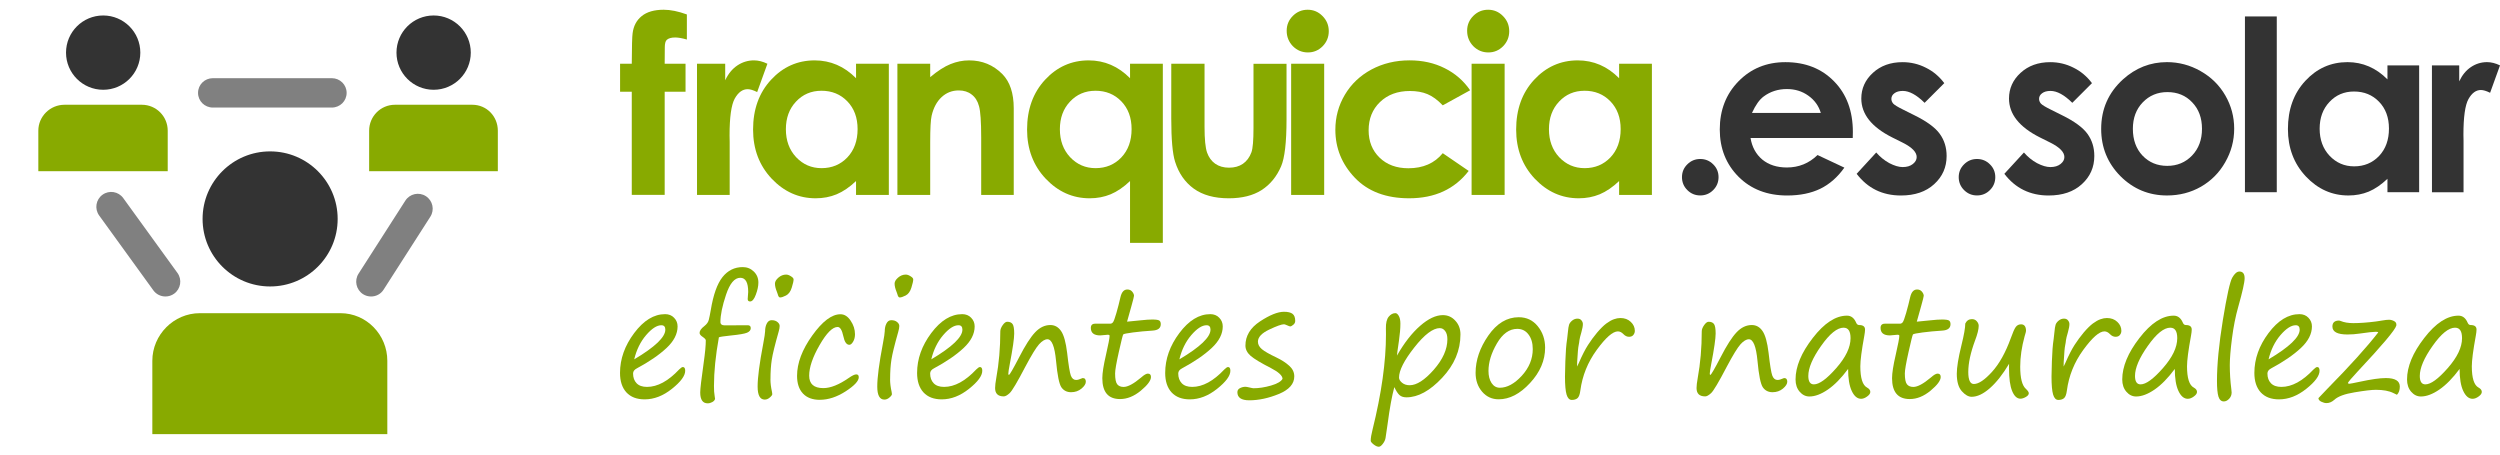 <?xml version="1.0" encoding="UTF-8" standalone="no"?>
<svg
   xmlns:dc="http://purl.org/dc/elements/1.1/"
   xmlns:cc="http://creativecommons.org/ns#"
   xmlns:rdf="http://www.w3.org/1999/02/22-rdf-syntax-ns#"
   xmlns:svg="http://www.w3.org/2000/svg"
   xmlns="http://www.w3.org/2000/svg"
   xmlns:sodipodi="http://sodipodi.sourceforge.net/DTD/sodipodi-0.dtd"
   xmlns:inkscape="http://www.inkscape.org/namespaces/inkscape"
   sodipodi:docname="franquicia.energia.solar.svg"
   inkscape:version="1.0 (4035a4fb49, 2020-05-01)"
   id="svg1069"
   version="1.1"
   viewBox="0 0 89.695 16.319"
   height="16.319mm"
   width="89.695mm">
  <defs
     id="defs1063">
    <clipPath
       clipPathUnits="userSpaceOnUse"
       id="clipPath4734-9-0-7">
      <rect
         style="opacity:1;fill:#ffffff;fill-opacity:1;stroke:none;stroke-width:2.514;stroke-linecap:round;stroke-linejoin:round;stroke-miterlimit:4;stroke-dasharray:none;stroke-dashoffset:0;stroke-opacity:1"
         id="rect4736-5-2-5"
         width="153.138"
         height="56.124"
         x="-17.976"
         y="81.979"
         rx="5.211"
         ry="4.41" />
    </clipPath>
  </defs>
  <sodipodi:namedview
     fit-margin-bottom="0"
     fit-margin-right="0"
     fit-margin-left="0"
     fit-margin-top="0"
     inkscape:window-maximized="1"
     inkscape:window-y="-8"
     inkscape:window-x="-8"
     inkscape:window-height="1017"
     inkscape:window-width="1920"
     showgrid="false"
     inkscape:document-rotation="0"
     inkscape:current-layer="layer1"
     inkscape:document-units="mm"
     inkscape:cy="71.409194"
     inkscape:cx="170.83088"
     inkscape:zoom="3.06"
     inkscape:pageshadow="2"
     inkscape:pageopacity="0.0"
     borderopacity="1.0"
     bordercolor="#666666"
     pagecolor="#ffffff"
     id="base" />
  <g
     transform="translate(-36.944,-46.813)"
     id="layer1"
     inkscape:groupmode="layer"
     inkscape:label="Capa 1">
    <g
       transform="matrix(1.198,0,0,1.198,-25.972,-0.146)"
       style="font-style:normal;font-weight:normal;font-size:4.497px;line-height:1.25;font-family:sans-serif;fill:#88aa00;fill-opacity:1;stroke:none;stroke-width:0.112"
       id="text1771"
       aria-label="eficientes     por naturaleza">
      <path
         id="path1845"
         style="font-style:normal;font-variant:normal;font-weight:normal;font-stretch:normal;font-size:4.497px;font-family:'Segoe Print';-inkscape-font-specification:'Segoe Print, Normal';font-variant-ligatures:normal;font-variant-caps:normal;font-variant-numeric:normal;font-variant-east-asian:normal;fill:#88aa00;fill-opacity:1;stroke-width:0.112"
         d="m 73.038,50.302 q 0,0.224 -0.397,0.54 -0.395,0.316 -0.817,0.316 -0.354,0 -0.547,-0.209 -0.191,-0.209 -0.191,-0.582 0,-0.628 0.424,-1.194 0.424,-0.567 0.927,-0.567 0.165,0 0.268,0.108 0.105,0.108 0.105,0.259 0,0.338 -0.332,0.648 -0.332,0.31 -0.887,0.608 -0.114,0.059 -0.114,0.154 0,0.182 0.105,0.292 0.105,0.11 0.312,0.11 0.472,0 0.964,-0.523 0.072,-0.072 0.11,-0.072 0.07,0 0.07,0.112 z m -1.526,-0.343 q 0.931,-0.553 0.931,-0.889 0,-0.132 -0.119,-0.132 -0.202,0 -0.457,0.296 -0.253,0.296 -0.356,0.725 z" />
      <path
         id="path1847"
         style="font-style:normal;font-variant:normal;font-weight:normal;font-stretch:normal;font-size:4.497px;font-family:'Segoe Print';-inkscape-font-specification:'Segoe Print, Normal';font-variant-ligatures:normal;font-variant-caps:normal;font-variant-numeric:normal;font-variant-east-asian:normal;fill:#88aa00;fill-opacity:1;stroke-width:0.112"
         d="m 73.931,51.148 q -0.015,0.055 -0.083,0.092 -0.068,0.037 -0.136,0.037 -0.224,0 -0.224,-0.327 0,-0.156 0.103,-0.883 0.064,-0.446 0.064,-0.676 0,-0.04 -0.092,-0.103 -0.094,-0.061 -0.094,-0.121 0,-0.094 0.143,-0.204 0.11,-0.086 0.134,-0.191 0.026,-0.105 0.059,-0.292 0.112,-0.681 0.349,-0.982 0.239,-0.301 0.608,-0.301 0.195,0 0.332,0.134 0.136,0.132 0.136,0.329 0,0.16 -0.077,0.364 -0.075,0.202 -0.171,0.202 -0.072,0 -0.072,-0.072 l 0.015,-0.213 q 0,-0.424 -0.237,-0.424 -0.257,0 -0.426,0.505 -0.169,0.503 -0.169,0.819 0,0.101 0.132,0.101 0.573,0 0.674,-0.004 0.103,-0.004 0.103,0.086 0,0.09 -0.112,0.138 -0.11,0.046 -0.483,0.083 -0.318,0.033 -0.36,0.055 -0.147,0.817 -0.147,1.456 0,0.191 0.018,0.283 0.015,0.086 0.015,0.108 z" />
      <path
         id="path1849"
         style="font-style:normal;font-variant:normal;font-weight:normal;font-stretch:normal;font-size:4.497px;font-family:'Segoe Print';-inkscape-font-specification:'Segoe Print, Normal';font-variant-ligatures:normal;font-variant-caps:normal;font-variant-numeric:normal;font-variant-east-asian:normal;fill:#88aa00;fill-opacity:1;stroke-width:0.112"
         d="m 75.879,48.106 q -0.046,0 -0.07,-0.099 -0.009,-0.031 -0.024,-0.068 -0.059,-0.143 -0.059,-0.248 0,-0.088 0.103,-0.178 0.105,-0.092 0.233,-0.092 0.064,0 0.143,0.051 0.079,0.048 0.079,0.094 0,0.072 -0.055,0.246 -0.053,0.173 -0.171,0.235 -0.116,0.059 -0.178,0.059 z m -0.288,2.453 q 0,0.167 0.046,0.375 0.009,0.04 0.009,0.066 0,0.04 -0.072,0.101 -0.072,0.064 -0.154,0.064 -0.213,0 -0.213,-0.391 0,-0.404 0.167,-1.278 0.057,-0.305 0.057,-0.375 0,-0.138 0.051,-0.235 0.051,-0.099 0.143,-0.099 0.112,0 0.176,0.055 0.066,0.053 0.066,0.119 0,0.066 -0.031,0.173 -0.165,0.58 -0.204,0.83 -0.04,0.25 -0.04,0.595 z" />
      <path
         id="path1851"
         style="font-style:normal;font-variant:normal;font-weight:normal;font-stretch:normal;font-size:4.497px;font-family:'Segoe Print';-inkscape-font-specification:'Segoe Print, Normal';font-variant-ligatures:normal;font-variant-caps:normal;font-variant-numeric:normal;font-variant-east-asian:normal;fill:#88aa00;fill-opacity:1;stroke-width:0.112"
         d="m 77.071,51.172 q -0.329,0 -0.507,-0.189 -0.176,-0.189 -0.176,-0.529 0,-0.573 0.455,-1.208 0.455,-0.637 0.845,-0.637 0.178,0 0.305,0.193 0.13,0.191 0.13,0.406 0,0.13 -0.057,0.224 -0.055,0.092 -0.112,0.092 -0.127,0 -0.18,-0.257 -0.059,-0.277 -0.171,-0.277 -0.228,0 -0.54,0.542 -0.312,0.542 -0.312,0.916 0,0.373 0.424,0.373 0.323,0 0.76,-0.303 0.154,-0.108 0.226,-0.108 0.075,0 0.075,0.086 0,0.167 -0.393,0.422 -0.393,0.253 -0.771,0.253 z" />
      <path
         id="path1853"
         style="font-style:normal;font-variant:normal;font-weight:normal;font-stretch:normal;font-size:4.497px;font-family:'Segoe Print';-inkscape-font-specification:'Segoe Print, Normal';font-variant-ligatures:normal;font-variant-caps:normal;font-variant-numeric:normal;font-variant-east-asian:normal;fill:#88aa00;fill-opacity:1;stroke-width:0.112"
         d="m 79.462,48.106 q -0.046,0 -0.07,-0.099 -0.009,-0.031 -0.024,-0.068 -0.059,-0.143 -0.059,-0.248 0,-0.088 0.103,-0.178 0.105,-0.092 0.233,-0.092 0.064,0 0.143,0.051 0.079,0.048 0.079,0.094 0,0.072 -0.055,0.246 -0.053,0.173 -0.171,0.235 -0.116,0.059 -0.178,0.059 z m -0.288,2.453 q 0,0.167 0.046,0.375 0.009,0.04 0.009,0.066 0,0.04 -0.072,0.101 -0.072,0.064 -0.154,0.064 -0.213,0 -0.213,-0.391 0,-0.404 0.167,-1.278 0.057,-0.305 0.057,-0.375 0,-0.138 0.051,-0.235 0.051,-0.099 0.143,-0.099 0.112,0 0.176,0.055 0.066,0.053 0.066,0.119 0,0.066 -0.031,0.173 -0.165,0.58 -0.204,0.83 -0.04,0.25 -0.04,0.595 z" />
      <path
         id="path1855"
         style="font-style:normal;font-variant:normal;font-weight:normal;font-stretch:normal;font-size:4.497px;font-family:'Segoe Print';-inkscape-font-specification:'Segoe Print, Normal';font-variant-ligatures:normal;font-variant-caps:normal;font-variant-numeric:normal;font-variant-east-asian:normal;fill:#88aa00;fill-opacity:1;stroke-width:0.112"
         d="m 81.935,50.302 q 0,0.224 -0.397,0.54 -0.395,0.316 -0.817,0.316 -0.354,0 -0.547,-0.209 -0.191,-0.209 -0.191,-0.582 0,-0.628 0.424,-1.194 0.424,-0.567 0.927,-0.567 0.165,0 0.268,0.108 0.105,0.108 0.105,0.259 0,0.338 -0.332,0.648 -0.332,0.31 -0.887,0.608 -0.114,0.059 -0.114,0.154 0,0.182 0.105,0.292 0.105,0.11 0.312,0.11 0.472,0 0.964,-0.523 0.072,-0.072 0.11,-0.072 0.07,0 0.07,0.112 z m -1.526,-0.343 q 0.931,-0.553 0.931,-0.889 0,-0.132 -0.119,-0.132 -0.202,0 -0.457,0.296 -0.253,0.296 -0.356,0.725 z" />
      <path
         id="path1857"
         style="font-style:normal;font-variant:normal;font-weight:normal;font-stretch:normal;font-size:4.497px;font-family:'Segoe Print';-inkscape-font-specification:'Segoe Print, Normal';font-variant-ligatures:normal;font-variant-caps:normal;font-variant-numeric:normal;font-variant-east-asian:normal;fill:#88aa00;fill-opacity:1;stroke-width:0.112"
         d="m 83.887,49.358 q -0.114,0 -0.25,0.149 -0.134,0.149 -0.411,0.67 -0.364,0.698 -0.472,0.795 -0.105,0.097 -0.176,0.097 -0.259,0 -0.259,-0.25 0,-0.105 0.035,-0.299 0.121,-0.663 0.121,-1.399 0,-0.083 0.07,-0.184 0.072,-0.103 0.136,-0.103 0.114,0 0.162,0.07 0.048,0.07 0.048,0.283 0,0.222 -0.132,0.913 -0.044,0.228 -0.044,0.29 0,0.035 0.018,0.035 0.033,0 0.305,-0.525 0.274,-0.534 0.481,-0.751 0.206,-0.217 0.455,-0.217 0.198,0 0.321,0.18 0.125,0.18 0.182,0.657 0.061,0.542 0.11,0.676 0.051,0.132 0.158,0.132 0.068,0 0.171,-0.048 0.018,-0.009 0.026,-0.009 0.094,0 0.094,0.11 0,0.097 -0.13,0.206 -0.13,0.108 -0.312,0.108 -0.187,0 -0.29,-0.147 -0.101,-0.149 -0.16,-0.793 -0.061,-0.646 -0.259,-0.646 z" />
      <path
         id="path1859"
         style="font-style:normal;font-variant:normal;font-weight:normal;font-stretch:normal;font-size:4.497px;font-family:'Segoe Print';-inkscape-font-specification:'Segoe Print, Normal';font-variant-ligatures:normal;font-variant-caps:normal;font-variant-numeric:normal;font-variant-east-asian:normal;fill:#88aa00;fill-opacity:1;stroke-width:0.112"
         d="m 86.271,48.831 q 0.226,-0.018 0.426,-0.042 0.198,-0.022 0.329,-0.022 0.167,0 0.211,0.031 0.044,0.031 0.044,0.108 0,0.178 -0.248,0.193 -0.318,0.02 -0.586,0.055 -0.268,0.035 -0.29,0.059 -0.02,0.022 -0.132,0.523 -0.112,0.498 -0.112,0.648 0,0.242 0.064,0.323 0.064,0.079 0.191,0.079 0.189,0 0.525,-0.283 0.13,-0.116 0.2,-0.116 0.094,0 0.094,0.101 0,0.158 -0.305,0.411 -0.303,0.25 -0.621,0.25 -0.531,0 -0.531,-0.626 0,-0.226 0.11,-0.7 0.108,-0.472 0.108,-0.567 0,-0.033 -0.053,-0.033 l -0.228,0.02 q -0.281,0 -0.281,-0.224 0,-0.127 0.13,-0.127 h 0.452 q 0.046,0 0.081,-0.042 0.035,-0.042 0.103,-0.279 0.068,-0.239 0.121,-0.472 0.053,-0.231 0.206,-0.231 0.094,0 0.147,0.066 0.053,0.066 0.053,0.123 0,0.031 -0.079,0.314 z" />
      <path
         id="path1861"
         style="font-style:normal;font-variant:normal;font-weight:normal;font-stretch:normal;font-size:4.497px;font-family:'Segoe Print';-inkscape-font-specification:'Segoe Print, Normal';font-variant-ligatures:normal;font-variant-caps:normal;font-variant-numeric:normal;font-variant-east-asian:normal;fill:#88aa00;fill-opacity:1;stroke-width:0.112"
         d="m 89.365,50.302 q 0,0.224 -0.397,0.54 -0.395,0.316 -0.817,0.316 -0.354,0 -0.547,-0.209 -0.191,-0.209 -0.191,-0.582 0,-0.628 0.424,-1.194 0.424,-0.567 0.927,-0.567 0.165,0 0.268,0.108 0.105,0.108 0.105,0.259 0,0.338 -0.332,0.648 -0.332,0.31 -0.887,0.608 -0.114,0.059 -0.114,0.154 0,0.182 0.105,0.292 0.105,0.11 0.312,0.11 0.472,0 0.964,-0.523 0.072,-0.072 0.11,-0.072 0.07,0 0.07,0.112 z m -1.526,-0.343 q 0.931,-0.553 0.931,-0.889 0,-0.132 -0.119,-0.132 -0.202,0 -0.457,0.296 -0.253,0.296 -0.356,0.725 z" />
      <path
         id="path1863"
         style="font-style:normal;font-variant:normal;font-weight:normal;font-stretch:normal;font-size:4.497px;font-family:'Segoe Print';-inkscape-font-specification:'Segoe Print, Normal';font-variant-ligatures:normal;font-variant-caps:normal;font-variant-numeric:normal;font-variant-east-asian:normal;fill:#88aa00;fill-opacity:1;stroke-width:0.112"
         d="m 90.927,50.544 q 0,-0.143 -0.351,-0.325 -0.446,-0.228 -0.604,-0.364 -0.156,-0.138 -0.156,-0.307 0,-0.437 0.437,-0.725 0.439,-0.288 0.716,-0.288 0.178,0 0.257,0.061 0.081,0.061 0.081,0.213 0,0.068 -0.059,0.116 -0.057,0.048 -0.09,0.048 -0.024,0 -0.094,-0.033 -0.07,-0.031 -0.092,-0.031 -0.11,0 -0.446,0.16 -0.336,0.16 -0.336,0.362 0,0.123 0.119,0.224 0.119,0.099 0.426,0.244 0.248,0.119 0.395,0.255 0.149,0.134 0.149,0.316 0,0.336 -0.463,0.527 -0.463,0.189 -0.885,0.189 -0.356,0 -0.356,-0.242 0,-0.083 0.079,-0.123 0.081,-0.04 0.162,-0.04 0.033,0 0.125,0.022 0.09,0.022 0.119,0.022 0.244,0 0.523,-0.081 0.279,-0.081 0.345,-0.202 z" />
      <path
         id="path1865"
         style="font-style:normal;font-variant:normal;font-weight:normal;font-stretch:normal;font-size:4.497px;font-family:'Segoe Print';-inkscape-font-specification:'Segoe Print, Normal';font-variant-ligatures:normal;font-variant-caps:normal;font-variant-numeric:normal;font-variant-east-asian:normal;fill:#88aa00;fill-opacity:1;stroke-width:0.112"
         d="m 94.275,50.792 q -0.108,0.395 -0.202,1.109 l -0.061,0.415 q -0.015,0.088 -0.081,0.173 -0.066,0.088 -0.121,0.088 -0.068,0 -0.156,-0.07 -0.086,-0.068 -0.086,-0.11 0,-0.121 0.055,-0.334 0.402,-1.623 0.402,-2.85 l -0.002,-0.184 q -0.004,-0.237 0.083,-0.345 0.088,-0.108 0.202,-0.108 0.053,0 0.101,0.083 0.048,0.081 0.048,0.233 0,0.213 -0.044,0.516 -0.057,0.382 -0.059,0.439 0.327,-0.571 0.694,-0.891 0.367,-0.321 0.681,-0.321 0.222,0 0.373,0.167 0.154,0.165 0.154,0.411 0,0.716 -0.549,1.3 -0.549,0.584 -1.069,0.584 -0.13,0 -0.206,-0.066 -0.075,-0.066 -0.156,-0.239 z m 1.364,-1.768 q -0.31,0 -0.766,0.58 -0.457,0.58 -0.457,0.902 0,0.079 0.09,0.154 0.09,0.075 0.228,0.075 0.314,0 0.722,-0.463 0.408,-0.466 0.408,-0.913 0,-0.16 -0.066,-0.246 -0.064,-0.088 -0.16,-0.088 z" />
      <path
         id="path1867"
         style="font-style:normal;font-variant:normal;font-weight:normal;font-stretch:normal;font-size:4.497px;font-family:'Segoe Print';-inkscape-font-specification:'Segoe Print, Normal';font-variant-ligatures:normal;font-variant-caps:normal;font-variant-numeric:normal;font-variant-east-asian:normal;fill:#88aa00;fill-opacity:1;stroke-width:0.112"
         d="m 97.4,51.156 q -0.301,0 -0.496,-0.228 -0.195,-0.228 -0.195,-0.564 0,-0.567 0.38,-1.115 0.382,-0.551 0.913,-0.551 0.351,0 0.569,0.27 0.22,0.27 0.22,0.643 0,0.571 -0.452,1.058 -0.45,0.487 -0.938,0.487 z M 97.095,50.307 q 0,0.222 0.092,0.362 0.094,0.141 0.248,0.141 0.327,0 0.657,-0.358 0.329,-0.36 0.329,-0.799 0,-0.27 -0.127,-0.437 -0.125,-0.169 -0.338,-0.169 -0.354,0 -0.608,0.435 -0.253,0.433 -0.253,0.826 z" />
      <path
         id="path1869"
         style="font-style:normal;font-variant:normal;font-weight:normal;font-stretch:normal;font-size:4.497px;font-family:'Segoe Print';-inkscape-font-specification:'Segoe Print, Normal';font-variant-ligatures:normal;font-variant-caps:normal;font-variant-numeric:normal;font-variant-east-asian:normal;fill:#88aa00;fill-opacity:1;stroke-width:0.112"
         d="m 99.749,50.175 q 0.022,-0.04 0.053,-0.11 0.149,-0.343 0.274,-0.536 0.125,-0.195 0.274,-0.373 0.152,-0.178 0.274,-0.27 0.125,-0.092 0.226,-0.127 0.101,-0.037 0.195,-0.037 0.191,0 0.312,0.116 0.121,0.114 0.121,0.268 0,0.068 -0.044,0.123 -0.042,0.055 -0.13,0.055 -0.092,0 -0.169,-0.081 -0.079,-0.081 -0.165,-0.081 -0.228,0 -0.632,0.553 -0.404,0.553 -0.492,1.219 -0.022,0.171 -0.083,0.226 -0.061,0.055 -0.173,0.055 -0.108,0 -0.156,-0.16 -0.048,-0.16 -0.048,-0.54 0,-0.103 0.011,-0.455 0.013,-0.415 0.053,-0.67 0.007,-0.042 0.022,-0.195 0.015,-0.169 0.037,-0.235 0.024,-0.066 0.094,-0.123 0.072,-0.057 0.156,-0.057 0.081,0 0.121,0.053 0.042,0.051 0.042,0.11 0,0.086 -0.044,0.242 -0.051,0.173 -0.059,0.239 -0.007,0.075 -0.024,0.156 -0.022,0.094 -0.044,0.496 l -0.002,0.081 z" />
      <path
         id="path1871"
         style="font-style:normal;font-variant:normal;font-weight:normal;font-stretch:normal;font-size:4.497px;font-family:'Segoe Print';-inkscape-font-specification:'Segoe Print, Normal';font-variant-ligatures:normal;font-variant-caps:normal;font-variant-numeric:normal;font-variant-east-asian:normal;fill:#88aa00;fill-opacity:1;stroke-width:0.112"
         d="m 104.894,49.358 q -0.114,0 -0.25,0.149 -0.134,0.149 -0.411,0.67 -0.364,0.698 -0.472,0.795 -0.105,0.097 -0.176,0.097 -0.259,0 -0.259,-0.25 0,-0.105 0.035,-0.299 0.121,-0.663 0.121,-1.399 0,-0.083 0.07,-0.184 0.072,-0.103 0.136,-0.103 0.114,0 0.162,0.07 0.048,0.07 0.048,0.283 0,0.222 -0.132,0.913 -0.044,0.228 -0.044,0.29 0,0.035 0.018,0.035 0.033,0 0.305,-0.525 0.274,-0.534 0.481,-0.751 0.206,-0.217 0.455,-0.217 0.198,0 0.321,0.18 0.125,0.18 0.182,0.657 0.061,0.542 0.11,0.676 0.051,0.132 0.158,0.132 0.068,0 0.171,-0.048 0.018,-0.009 0.026,-0.009 0.094,0 0.094,0.11 0,0.097 -0.13,0.206 -0.13,0.108 -0.312,0.108 -0.187,0 -0.29,-0.147 -0.101,-0.149 -0.16,-0.793 -0.061,-0.646 -0.259,-0.646 z" />
      <path
         id="path1873"
         style="font-style:normal;font-variant:normal;font-weight:normal;font-stretch:normal;font-size:4.497px;font-family:'Segoe Print';-inkscape-font-specification:'Segoe Print, Normal';font-variant-ligatures:normal;font-variant-caps:normal;font-variant-numeric:normal;font-variant-east-asian:normal;fill:#88aa00;fill-opacity:1;stroke-width:0.112"
         d="m 107.865,50.247 q -0.307,0.413 -0.608,0.619 -0.301,0.206 -0.551,0.206 -0.169,0 -0.292,-0.143 -0.123,-0.143 -0.123,-0.367 0,-0.577 0.516,-1.243 0.516,-0.668 1.025,-0.668 0.184,0 0.274,0.211 0.029,0.07 0.09,0.07 0.176,0 0.176,0.136 0,0.068 -0.022,0.187 -0.119,0.648 -0.119,0.913 0,0.531 0.202,0.637 0.097,0.053 0.097,0.13 0,0.068 -0.094,0.136 -0.094,0.07 -0.182,0.07 -0.169,0 -0.279,-0.233 -0.11,-0.233 -0.11,-0.663 z m -0.134,-1.236 q -0.29,0 -0.674,0.545 -0.384,0.542 -0.384,0.9 0,0.253 0.167,0.253 0.242,0 0.67,-0.487 0.428,-0.487 0.428,-0.896 0,-0.314 -0.206,-0.314 z" />
      <path
         id="path1875"
         style="font-style:normal;font-variant:normal;font-weight:normal;font-stretch:normal;font-size:4.497px;font-family:'Segoe Print';-inkscape-font-specification:'Segoe Print, Normal';font-variant-ligatures:normal;font-variant-caps:normal;font-variant-numeric:normal;font-variant-east-asian:normal;fill:#88aa00;fill-opacity:1;stroke-width:0.112"
         d="m 109.922,48.831 q 0.226,-0.018 0.426,-0.042 0.198,-0.022 0.329,-0.022 0.167,0 0.211,0.031 0.044,0.031 0.044,0.108 0,0.178 -0.248,0.193 -0.318,0.02 -0.586,0.055 -0.268,0.035 -0.29,0.059 -0.02,0.022 -0.132,0.523 -0.112,0.498 -0.112,0.648 0,0.242 0.064,0.323 0.064,0.079 0.191,0.079 0.189,0 0.525,-0.283 0.13,-0.116 0.2,-0.116 0.094,0 0.094,0.101 0,0.158 -0.305,0.411 -0.303,0.25 -0.621,0.25 -0.531,0 -0.531,-0.626 0,-0.226 0.11,-0.7 0.108,-0.472 0.108,-0.567 0,-0.033 -0.053,-0.033 l -0.228,0.02 q -0.281,0 -0.281,-0.224 0,-0.127 0.13,-0.127 h 0.452 q 0.046,0 0.081,-0.042 0.035,-0.042 0.103,-0.279 0.068,-0.239 0.121,-0.472 0.053,-0.231 0.206,-0.231 0.094,0 0.147,0.066 0.053,0.066 0.053,0.123 0,0.031 -0.079,0.314 z" />
      <path
         id="path1877"
         style="font-style:normal;font-variant:normal;font-weight:normal;font-stretch:normal;font-size:4.497px;font-family:'Segoe Print';-inkscape-font-specification:'Segoe Print, Normal';font-variant-ligatures:normal;font-variant-caps:normal;font-variant-numeric:normal;font-variant-east-asian:normal;fill:#88aa00;fill-opacity:1;stroke-width:0.112"
         d="m 112.687,50.091 q -0.281,0.472 -0.575,0.731 -0.294,0.259 -0.547,0.259 -0.145,0 -0.296,-0.169 -0.149,-0.169 -0.149,-0.52 0,-0.288 0.138,-0.848 0.116,-0.468 0.116,-0.657 0.064,-0.132 0.2,-0.132 0.092,0 0.147,0.066 0.055,0.064 0.055,0.134 0,0.154 -0.108,0.437 -0.204,0.551 -0.204,0.946 0,0.36 0.167,0.36 0.213,0 0.542,-0.362 0.329,-0.362 0.564,-1.01 0.092,-0.259 0.149,-0.336 0.059,-0.079 0.158,-0.079 0.149,0 0.149,0.198 0,0.024 -0.042,0.16 -0.132,0.481 -0.132,0.909 0,0.514 0.169,0.665 0.088,0.081 0.088,0.132 0,0.061 -0.09,0.112 -0.088,0.051 -0.16,0.051 -0.154,0 -0.248,-0.228 -0.094,-0.228 -0.094,-0.674 v -0.072 q 0,-0.035 0.002,-0.072 z" />
      <path
         id="path1879"
         style="font-style:normal;font-variant:normal;font-weight:normal;font-stretch:normal;font-size:4.497px;font-family:'Segoe Print';-inkscape-font-specification:'Segoe Print, Normal';font-variant-ligatures:normal;font-variant-caps:normal;font-variant-numeric:normal;font-variant-east-asian:normal;fill:#88aa00;fill-opacity:1;stroke-width:0.112"
         d="m 114.32,50.175 q 0.022,-0.04 0.053,-0.11 0.149,-0.343 0.274,-0.536 0.125,-0.195 0.274,-0.373 0.152,-0.178 0.274,-0.27 0.125,-0.092 0.226,-0.127 0.101,-0.037 0.195,-0.037 0.191,0 0.312,0.116 0.121,0.114 0.121,0.268 0,0.068 -0.044,0.123 -0.042,0.055 -0.13,0.055 -0.092,0 -0.169,-0.081 -0.079,-0.081 -0.165,-0.081 -0.228,0 -0.632,0.553 -0.404,0.553 -0.492,1.219 -0.022,0.171 -0.083,0.226 -0.061,0.055 -0.173,0.055 -0.108,0 -0.156,-0.16 -0.048,-0.16 -0.048,-0.54 0,-0.103 0.011,-0.455 0.013,-0.415 0.053,-0.67 0.007,-0.042 0.022,-0.195 0.015,-0.169 0.037,-0.235 0.024,-0.066 0.094,-0.123 0.072,-0.057 0.156,-0.057 0.081,0 0.121,0.053 0.042,0.051 0.042,0.11 0,0.086 -0.044,0.242 -0.051,0.173 -0.059,0.239 -0.007,0.075 -0.024,0.156 -0.022,0.094 -0.044,0.496 l -0.002,0.081 z" />
      <path
         id="path1881"
         style="font-style:normal;font-variant:normal;font-weight:normal;font-stretch:normal;font-size:4.497px;font-family:'Segoe Print';-inkscape-font-specification:'Segoe Print, Normal';font-variant-ligatures:normal;font-variant-caps:normal;font-variant-numeric:normal;font-variant-east-asian:normal;fill:#88aa00;fill-opacity:1;stroke-width:0.112"
         d="m 117.649,50.247 q -0.307,0.413 -0.608,0.619 -0.301,0.206 -0.551,0.206 -0.169,0 -0.292,-0.143 -0.123,-0.143 -0.123,-0.367 0,-0.577 0.516,-1.243 0.516,-0.668 1.025,-0.668 0.184,0 0.274,0.211 0.029,0.07 0.09,0.07 0.176,0 0.176,0.136 0,0.068 -0.022,0.187 -0.119,0.648 -0.119,0.913 0,0.531 0.202,0.637 0.097,0.053 0.097,0.13 0,0.068 -0.094,0.136 -0.094,0.07 -0.182,0.07 -0.169,0 -0.279,-0.233 -0.11,-0.233 -0.11,-0.663 z m -0.134,-1.236 q -0.29,0 -0.674,0.545 -0.384,0.542 -0.384,0.9 0,0.253 0.167,0.253 0.242,0 0.67,-0.487 0.428,-0.487 0.428,-0.896 0,-0.314 -0.206,-0.314 z" />
      <path
         id="path1883"
         style="font-style:normal;font-variant:normal;font-weight:normal;font-stretch:normal;font-size:4.497px;font-family:'Segoe Print';-inkscape-font-specification:'Segoe Print, Normal';font-variant-ligatures:normal;font-variant-caps:normal;font-variant-numeric:normal;font-variant-east-asian:normal;fill:#88aa00;fill-opacity:1;stroke-width:0.112"
         d="m 119.582,47.329 q 0.158,0 0.158,0.202 0,0.18 -0.191,0.856 -0.121,0.426 -0.187,0.94 -0.066,0.514 -0.066,0.806 0,0.362 0.046,0.72 0.009,0.068 0.009,0.099 0,0.11 -0.075,0.189 -0.075,0.079 -0.158,0.079 -0.116,0 -0.162,-0.145 -0.044,-0.145 -0.044,-0.468 0,-0.736 0.176,-1.822 0.178,-1.087 0.281,-1.271 0.105,-0.184 0.213,-0.184 z" />
      <path
         id="path1885"
         style="font-style:normal;font-variant:normal;font-weight:normal;font-stretch:normal;font-size:4.497px;font-family:'Segoe Print';-inkscape-font-specification:'Segoe Print, Normal';font-variant-ligatures:normal;font-variant-caps:normal;font-variant-numeric:normal;font-variant-east-asian:normal;fill:#88aa00;fill-opacity:1;stroke-width:0.112"
         d="m 121.984,50.302 q 0,0.224 -0.397,0.54 -0.395,0.316 -0.817,0.316 -0.354,0 -0.547,-0.209 -0.191,-0.209 -0.191,-0.582 0,-0.628 0.424,-1.194 0.424,-0.567 0.927,-0.567 0.165,0 0.268,0.108 0.105,0.108 0.105,0.259 0,0.338 -0.332,0.648 -0.332,0.31 -0.887,0.608 -0.114,0.059 -0.114,0.154 0,0.182 0.105,0.292 0.105,0.11 0.312,0.11 0.472,0 0.964,-0.523 0.072,-0.072 0.11,-0.072 0.07,0 0.07,0.112 z m -1.526,-0.343 q 0.931,-0.553 0.931,-0.889 0,-0.132 -0.119,-0.132 -0.202,0 -0.457,0.296 -0.253,0.296 -0.356,0.725 z" />
      <path
         id="path1887"
         style="font-style:normal;font-variant:normal;font-weight:normal;font-stretch:normal;font-size:4.497px;font-family:'Segoe Print';-inkscape-font-specification:'Segoe Print, Normal';font-variant-ligatures:normal;font-variant-caps:normal;font-variant-numeric:normal;font-variant-east-asian:normal;fill:#88aa00;fill-opacity:1;stroke-width:0.112"
         d="m 124.305,51.022 q -0.057,-0.024 -0.11,-0.053 -0.193,-0.097 -0.523,-0.097 -0.191,0 -0.637,0.075 -0.446,0.072 -0.608,0.224 -0.112,0.099 -0.235,0.099 -0.068,0 -0.152,-0.04 -0.086,-0.04 -0.09,-0.108 0.103,-0.114 0.285,-0.299 0.99,-1.006 1.506,-1.669 -0.009,-0.02 -0.07,-0.02 -0.116,0 -0.496,0.055 -0.171,0.026 -0.356,0.026 -0.45,0 -0.45,-0.237 0,-0.18 0.2,-0.18 0.011,0 0.042,0.011 0.158,0.066 0.382,0.066 0.296,0 0.67,-0.048 0.037,-0.007 0.088,-0.013 0.048,-0.004 0.112,-0.018 0.127,-0.022 0.202,-0.022 0.075,0 0.151,0.04 0.079,0.04 0.068,0.127 l -0.002,0.009 q -0.048,0.191 -1.162,1.379 -0.268,0.288 -0.288,0.34 0.009,0.022 0.044,0.022 0.031,0 0.307,-0.059 0.518,-0.112 0.786,-0.112 0.419,0 0.419,0.255 0,0.16 -0.086,0.246 z" />
      <path
         id="path1889"
         style="font-style:normal;font-variant:normal;font-weight:normal;font-stretch:normal;font-size:4.497px;font-family:'Segoe Print';-inkscape-font-specification:'Segoe Print, Normal';font-variant-ligatures:normal;font-variant-caps:normal;font-variant-numeric:normal;font-variant-east-asian:normal;fill:#88aa00;fill-opacity:1;stroke-width:0.112"
         d="m 126.178,50.247 q -0.307,0.413 -0.608,0.619 -0.301,0.206 -0.551,0.206 -0.169,0 -0.292,-0.143 -0.123,-0.143 -0.123,-0.367 0,-0.577 0.516,-1.243 0.516,-0.668 1.025,-0.668 0.184,0 0.274,0.211 0.029,0.07 0.09,0.07 0.176,0 0.176,0.136 0,0.068 -0.022,0.187 -0.119,0.648 -0.119,0.913 0,0.531 0.202,0.637 0.097,0.053 0.097,0.13 0,0.068 -0.094,0.136 -0.094,0.07 -0.182,0.07 -0.169,0 -0.279,-0.233 -0.11,-0.233 -0.11,-0.663 z m -0.134,-1.236 q -0.29,0 -0.674,0.545 -0.384,0.542 -0.384,0.9 0,0.253 0.167,0.253 0.242,0 0.67,-0.487 0.428,-0.487 0.428,-0.896 0,-0.314 -0.206,-0.314 z" />
    </g>
    <g
       transform="translate(26.25,27.062)"
       style="font-style:normal;font-variant:normal;font-weight:bold;font-stretch:normal;font-size:10.583px;line-height:1.25;font-family:'Century Gothic';-inkscape-font-specification:'Century Gothic, Bold';font-variant-ligatures:normal;font-variant-caps:normal;font-variant-numeric:normal;font-variant-east-asian:normal;fill:#000000;fill-opacity:1;stroke:none;stroke-width:0.265"
       id="text1895"
       aria-label="parking.es.solar">
      <path
         id="path1911"
         style="font-style:normal;font-variant:normal;font-weight:bold;font-stretch:normal;font-size:10.583px;font-family:'Century Gothic';-inkscape-font-specification:'Century Gothic, Bold';font-variant-ligatures:normal;font-variant-caps:normal;font-variant-numeric:normal;font-variant-east-asian:normal;fill:#333333;stroke-width:0.214"
         d="m 71.696,25.455 q 0.272,0 0.464,0.192 0.192,0.188 0.192,0.46 0,0.272 -0.192,0.464 -0.192,0.192 -0.464,0.192 -0.272,0 -0.464,-0.192 -0.192,-0.192 -0.192,-0.464 0,-0.272 0.192,-0.46 0.192,-0.192 0.464,-0.192 z" />
      <path
         id="path1913"
         style="font-style:normal;font-variant:normal;font-weight:bold;font-stretch:normal;font-size:10.583px;font-family:'Century Gothic';-inkscape-font-specification:'Century Gothic, Bold';font-variant-ligatures:normal;font-variant-caps:normal;font-variant-numeric:normal;font-variant-east-asian:normal;fill:#333333;stroke-width:0.214"
         d="m 77.167,24.702 h -3.667 q 0.079,0.485 0.422,0.774 0.347,0.284 0.882,0.284 0.64,0 1.1,-0.447 l 0.962,0.452 q -0.36,0.51 -0.861,0.757 -0.502,0.243 -1.192,0.243 -1.071,0 -1.744,-0.673 -0.673,-0.677 -0.673,-1.694 0,-1.041 0.669,-1.727 0.673,-0.69 1.685,-0.69 1.075,0 1.748,0.69 0.673,0.686 0.673,1.815 z M 76.021,23.803 q -0.113,-0.381 -0.447,-0.619 -0.33,-0.238 -0.769,-0.238 -0.477,0 -0.836,0.268 -0.226,0.167 -0.418,0.59 z" />
      <path
         id="path1915"
         style="font-style:normal;font-variant:normal;font-weight:bold;font-stretch:normal;font-size:10.583px;font-family:'Century Gothic';-inkscape-font-specification:'Century Gothic, Bold';font-variant-ligatures:normal;font-variant-caps:normal;font-variant-numeric:normal;font-variant-east-asian:normal;fill:#333333;stroke-width:0.214"
         d="m 80.452,22.733 -0.707,0.707 q -0.431,-0.427 -0.782,-0.427 -0.192,0 -0.301,0.084 -0.109,0.079 -0.109,0.201 0,0.092 0.067,0.171 0.071,0.075 0.343,0.209 l 0.418,0.209 q 0.661,0.326 0.907,0.665 0.247,0.339 0.247,0.795 0,0.606 -0.447,1.012 -0.443,0.406 -1.192,0.406 -0.995,0 -1.589,-0.778 l 0.703,-0.765 q 0.201,0.234 0.468,0.381 0.272,0.142 0.481,0.142 0.226,0 0.364,-0.109 0.138,-0.109 0.138,-0.251 0,-0.263 -0.498,-0.514 l -0.385,-0.192 q -1.104,-0.556 -1.104,-1.393 0,-0.539 0.414,-0.92 0.418,-0.385 1.066,-0.385 0.443,0 0.832,0.197 0.393,0.192 0.665,0.556 z" />
      <path
         id="path1917"
         style="font-style:normal;font-variant:normal;font-weight:bold;font-stretch:normal;font-size:10.583px;font-family:'Century Gothic';-inkscape-font-specification:'Century Gothic, Bold';font-variant-ligatures:normal;font-variant-caps:normal;font-variant-numeric:normal;font-variant-east-asian:normal;fill:#333333;stroke-width:0.214"
         d="m 81.625,25.455 q 0.272,0 0.464,0.192 0.192,0.188 0.192,0.46 0,0.272 -0.192,0.464 -0.192,0.192 -0.464,0.192 -0.272,0 -0.464,-0.192 -0.192,-0.192 -0.192,-0.464 0,-0.272 0.192,-0.46 0.192,-0.192 0.464,-0.192 z" />
      <path
         id="path1919"
         style="font-style:normal;font-variant:normal;font-weight:bold;font-stretch:normal;font-size:10.583px;font-family:'Century Gothic';-inkscape-font-specification:'Century Gothic, Bold';font-variant-ligatures:normal;font-variant-caps:normal;font-variant-numeric:normal;font-variant-east-asian:normal;fill:#333333;stroke-width:0.214"
         d="m 85.751,22.733 -0.707,0.707 q -0.431,-0.427 -0.782,-0.427 -0.192,0 -0.301,0.084 -0.109,0.079 -0.109,0.201 0,0.092 0.067,0.171 0.071,0.075 0.343,0.209 l 0.418,0.209 q 0.661,0.326 0.907,0.665 0.247,0.339 0.247,0.795 0,0.606 -0.447,1.012 -0.443,0.406 -1.192,0.406 -0.995,0 -1.589,-0.778 l 0.703,-0.765 q 0.201,0.234 0.468,0.381 0.272,0.142 0.481,0.142 0.226,0 0.364,-0.109 0.138,-0.109 0.138,-0.251 0,-0.263 -0.498,-0.514 l -0.385,-0.192 q -1.104,-0.556 -1.104,-1.393 0,-0.539 0.414,-0.92 0.418,-0.385 1.066,-0.385 0.443,0 0.832,0.197 0.393,0.192 0.665,0.556 z" />
      <path
         id="path1921"
         style="font-style:normal;font-variant:normal;font-weight:bold;font-stretch:normal;font-size:10.583px;font-family:'Century Gothic';-inkscape-font-specification:'Century Gothic, Bold';font-variant-ligatures:normal;font-variant-caps:normal;font-variant-numeric:normal;font-variant-east-asian:normal;fill:#333333;stroke-width:0.214"
         d="m 88.438,21.98 q 0.644,0 1.209,0.322 0.569,0.322 0.887,0.874 0.318,0.552 0.318,1.192 0,0.644 -0.322,1.204 -0.318,0.56 -0.87,0.878 -0.552,0.314 -1.217,0.314 -0.979,0 -1.673,-0.694 -0.69,-0.698 -0.69,-1.694 0,-1.066 0.782,-1.777 0.686,-0.619 1.577,-0.619 z m 0.017,1.075 q -0.531,0 -0.887,0.372 -0.351,0.368 -0.351,0.945 0,0.594 0.347,0.962 0.351,0.368 0.887,0.368 0.535,0 0.891,-0.372 0.355,-0.372 0.355,-0.958 0,-0.585 -0.351,-0.949 -0.347,-0.368 -0.891,-0.368 z" />
      <path
         id="path1923"
         style="font-style:normal;font-variant:normal;font-weight:bold;font-stretch:normal;font-size:10.583px;font-family:'Century Gothic';-inkscape-font-specification:'Century Gothic, Bold';font-variant-ligatures:normal;font-variant-caps:normal;font-variant-numeric:normal;font-variant-east-asian:normal;fill:#333333;stroke-width:0.214"
         d="m 91.238,20.341 h 1.142 v 6.306 h -1.142 z" />
      <path
         id="path1925"
         style="font-style:normal;font-variant:normal;font-weight:bold;font-stretch:normal;font-size:10.583px;font-family:'Century Gothic';-inkscape-font-specification:'Century Gothic, Bold';font-variant-ligatures:normal;font-variant-caps:normal;font-variant-numeric:normal;font-variant-east-asian:normal;fill:#333333;stroke-width:0.214"
         d="m 96.351,22.097 h 1.137 v 4.55 h -1.137 v -0.481 q -0.335,0.318 -0.673,0.46 -0.335,0.138 -0.728,0.138 -0.882,0 -1.526,-0.682 -0.644,-0.686 -0.644,-1.702 0,-1.054 0.623,-1.727 0.623,-0.673 1.514,-0.673 0.41,0 0.769,0.155 0.36,0.155 0.665,0.464 z m -1.2,0.937 q -0.531,0 -0.882,0.376 -0.351,0.372 -0.351,0.958 0,0.59 0.355,0.97 0.36,0.381 0.882,0.381 0.539,0 0.895,-0.372 0.355,-0.376 0.355,-0.983 0,-0.594 -0.355,-0.962 -0.355,-0.368 -0.899,-0.368 z" />
      <path
         id="path1927"
         style="font-style:normal;font-variant:normal;font-weight:bold;font-stretch:normal;font-size:10.583px;font-family:'Century Gothic';-inkscape-font-specification:'Century Gothic, Bold';font-variant-ligatures:normal;font-variant-caps:normal;font-variant-numeric:normal;font-variant-east-asian:normal;fill:#333333;stroke-width:0.214"
         d="m 97.947,22.097 h 0.979 v 0.573 q 0.159,-0.339 0.422,-0.514 0.263,-0.176 0.577,-0.176 0.222,0 0.464,0.117 l -0.355,0.983 q -0.201,-0.1 -0.33,-0.1 -0.263,0 -0.447,0.326 -0.18,0.326 -0.18,1.28 l 0.004,0.222 v 1.84 h -1.133 z" />
    </g>
    <g
       transform="matrix(0.837,0,0,0.837,22.083,-9.042)"
       style="font-style:normal;font-weight:normal;font-size:10.583px;line-height:1.25;font-family:sans-serif;fill:#88aa00;fill-opacity:1;stroke:none;stroke-width:0.265"
       id="text1268"
       aria-label="franquicia">
      <path
         id="path1270"
         style="font-style:normal;font-variant:normal;font-weight:bold;font-stretch:normal;font-size:10.583px;font-family:'Century Gothic';-inkscape-font-specification:'Century Gothic, Bold';font-variant-ligatures:normal;font-variant-caps:normal;font-variant-numeric:normal;font-variant-east-asian:normal;fill:#88aa00;fill-opacity:1;stroke-width:0.265"
         d="m 44.335,69.465 h 0.501 q 0.005,-1.106 0.036,-1.307 0.057,-0.465 0.388,-0.734 0.336,-0.274 0.946,-0.274 0.439,0 0.992,0.202 v 1.075 q -0.305,-0.088 -0.501,-0.088 -0.248,0 -0.362,0.103 -0.083,0.078 -0.083,0.32 l -0.005,0.703 h 0.894 v 1.199 h -0.894 v 4.423 h -1.411 v -4.423 h -0.501 z" />
      <path
         id="path1272"
         style="font-style:normal;font-variant:normal;font-weight:bold;font-stretch:normal;font-size:10.583px;font-family:'Century Gothic';-inkscape-font-specification:'Century Gothic, Bold';font-variant-ligatures:normal;font-variant-caps:normal;font-variant-numeric:normal;font-variant-east-asian:normal;fill:#88aa00;fill-opacity:1;stroke-width:0.265"
         d="m 47.632,69.465 h 1.209 v 0.708 q 0.196,-0.419 0.522,-0.636 0.326,-0.217 0.713,-0.217 0.274,0 0.574,0.145 l -0.439,1.214 q -0.248,-0.124 -0.408,-0.124 -0.326,0 -0.553,0.403 -0.222,0.403 -0.222,1.581 l 0.005,0.274 v 2.274 h -1.4 z" />
      <path
         id="path1274"
         style="font-style:normal;font-variant:normal;font-weight:bold;font-stretch:normal;font-size:10.583px;font-family:'Century Gothic';-inkscape-font-specification:'Century Gothic, Bold';font-variant-ligatures:normal;font-variant-caps:normal;font-variant-numeric:normal;font-variant-east-asian:normal;fill:#88aa00;fill-opacity:1;stroke-width:0.265"
         d="m 54.449,69.465 h 1.406 v 5.622 h -1.406 v -0.594 q -0.413,0.393 -0.832,0.568 -0.413,0.171 -0.899,0.171 -1.09,0 -1.886,-0.842 -0.796,-0.847 -0.796,-2.103 0,-1.302 0.77,-2.134 0.77,-0.832 1.871,-0.832 0.506,0 0.951,0.191 0.444,0.191 0.822,0.574 z m -1.483,1.158 q -0.656,0 -1.09,0.465 -0.434,0.46 -0.434,1.183 0,0.729 0.439,1.199 0.444,0.47 1.09,0.47 0.667,0 1.106,-0.46 0.439,-0.465 0.439,-1.214 0,-0.734 -0.439,-1.189 -0.439,-0.455 -1.111,-0.455 z" />
      <path
         id="path1276"
         style="font-style:normal;font-variant:normal;font-weight:bold;font-stretch:normal;font-size:10.583px;font-family:'Century Gothic';-inkscape-font-specification:'Century Gothic, Bold';font-variant-ligatures:normal;font-variant-caps:normal;font-variant-numeric:normal;font-variant-east-asian:normal;fill:#88aa00;fill-opacity:1;stroke-width:0.265"
         d="m 56.222,69.465 h 1.406 v 0.574 q 0.481,-0.403 0.868,-0.558 0.393,-0.16 0.801,-0.16 0.837,0 1.421,0.584 0.491,0.496 0.491,1.468 v 3.716 h -1.395 v -2.465 q 0,-1.008 -0.093,-1.338 -0.088,-0.331 -0.315,-0.501 -0.222,-0.176 -0.553,-0.176 -0.429,0 -0.739,0.289 -0.305,0.284 -0.424,0.791 -0.062,0.264 -0.062,1.142 v 2.258 h -1.406 z" />
      <path
         id="path1278"
         style="font-style:normal;font-variant:normal;font-weight:bold;font-stretch:normal;font-size:10.583px;font-family:'Century Gothic';-inkscape-font-specification:'Century Gothic, Bold';font-variant-ligatures:normal;font-variant-caps:normal;font-variant-numeric:normal;font-variant-east-asian:normal;fill:#88aa00;fill-opacity:1;stroke-width:0.265"
         d="m 66.194,69.465 h 1.406 v 7.679 h -1.406 v -2.651 q -0.413,0.393 -0.832,0.568 -0.413,0.171 -0.899,0.171 -1.09,0 -1.886,-0.842 -0.796,-0.847 -0.796,-2.103 0,-1.302 0.77,-2.134 0.77,-0.832 1.871,-0.832 0.506,0 0.951,0.191 0.444,0.191 0.822,0.574 z m -1.483,1.158 q -0.656,0 -1.09,0.465 -0.434,0.46 -0.434,1.183 0,0.729 0.439,1.199 0.444,0.47 1.09,0.47 0.667,0 1.106,-0.46 0.439,-0.465 0.439,-1.214 0,-0.734 -0.439,-1.189 -0.439,-0.455 -1.111,-0.455 z" />
      <path
         id="path1280"
         style="font-style:normal;font-variant:normal;font-weight:bold;font-stretch:normal;font-size:10.583px;font-family:'Century Gothic';-inkscape-font-specification:'Century Gothic, Bold';font-variant-ligatures:normal;font-variant-caps:normal;font-variant-numeric:normal;font-variant-east-asian:normal;fill:#88aa00;fill-opacity:1;stroke-width:0.265"
         d="m 67.962,69.465 h 1.426 v 2.708 q 0,0.791 0.109,1.101 0.109,0.305 0.346,0.475 0.243,0.171 0.594,0.171 0.351,0 0.594,-0.165 0.248,-0.171 0.367,-0.496 0.088,-0.243 0.088,-1.039 v -2.754 h 1.416 v 2.382 q 0,1.473 -0.233,2.015 -0.284,0.661 -0.837,1.018 -0.553,0.351 -1.406,0.351 -0.925,0 -1.499,-0.413 -0.568,-0.413 -0.801,-1.152 -0.165,-0.512 -0.165,-1.86 z" />
      <path
         id="path1282"
         style="font-style:normal;font-variant:normal;font-weight:bold;font-stretch:normal;font-size:10.583px;font-family:'Century Gothic';-inkscape-font-specification:'Century Gothic, Bold';font-variant-ligatures:normal;font-variant-caps:normal;font-variant-numeric:normal;font-variant-east-asian:normal;fill:#88aa00;fill-opacity:1;stroke-width:0.265"
         d="m 73.808,67.15 q 0.372,0 0.636,0.269 0.269,0.269 0.269,0.651 0,0.377 -0.264,0.646 -0.264,0.264 -0.63,0.264 -0.377,0 -0.646,-0.269 -0.264,-0.274 -0.264,-0.661 0,-0.372 0.264,-0.636 0.264,-0.264 0.636,-0.264 z m -0.708,2.315 h 1.416 v 5.622 h -1.416 z" />
      <path
         id="path1284"
         style="font-style:normal;font-variant:normal;font-weight:bold;font-stretch:normal;font-size:10.583px;font-family:'Century Gothic';-inkscape-font-specification:'Century Gothic, Bold';font-variant-ligatures:normal;font-variant-caps:normal;font-variant-numeric:normal;font-variant-east-asian:normal;fill:#88aa00;fill-opacity:1;stroke-width:0.265"
         d="m 80.772,70.602 -1.173,0.646 q -0.331,-0.346 -0.656,-0.481 -0.32,-0.134 -0.754,-0.134 -0.791,0 -1.282,0.475 -0.486,0.47 -0.486,1.209 0,0.718 0.47,1.173 0.47,0.455 1.235,0.455 0.946,0 1.473,-0.646 l 1.111,0.76 q -0.904,1.173 -2.553,1.173 -1.483,0 -2.325,-0.878 -0.837,-0.878 -0.837,-2.057 0,-0.816 0.408,-1.504 0.408,-0.687 1.137,-1.08 0.734,-0.393 1.638,-0.393 0.837,0 1.504,0.336 0.667,0.331 1.09,0.946 z" />
      <path
         id="path1286"
         style="font-style:normal;font-variant:normal;font-weight:bold;font-stretch:normal;font-size:10.583px;font-family:'Century Gothic';-inkscape-font-specification:'Century Gothic, Bold';font-variant-ligatures:normal;font-variant-caps:normal;font-variant-numeric:normal;font-variant-east-asian:normal;fill:#88aa00;fill-opacity:1;stroke-width:0.265"
         d="m 81.543,67.15 q 0.372,0 0.636,0.269 0.269,0.269 0.269,0.651 0,0.377 -0.264,0.646 -0.264,0.264 -0.63,0.264 -0.377,0 -0.646,-0.269 -0.264,-0.274 -0.264,-0.661 0,-0.372 0.264,-0.636 0.264,-0.264 0.636,-0.264 z m -0.708,2.315 h 1.416 v 5.622 h -1.416 z" />
      <path
         id="path1288"
         style="font-style:normal;font-variant:normal;font-weight:bold;font-stretch:normal;font-size:10.583px;font-family:'Century Gothic';-inkscape-font-specification:'Century Gothic, Bold';font-variant-ligatures:normal;font-variant-caps:normal;font-variant-numeric:normal;font-variant-east-asian:normal;fill:#88aa00;fill-opacity:1;stroke-width:0.265"
         d="m 87.158,69.465 h 1.406 v 5.622 H 87.158 v -0.594 q -0.413,0.393 -0.832,0.568 -0.413,0.171 -0.899,0.171 -1.09,0 -1.886,-0.842 -0.796,-0.847 -0.796,-2.103 0,-1.302 0.77,-2.134 0.77,-0.832 1.871,-0.832 0.506,0 0.951,0.191 0.444,0.191 0.822,0.574 z m -1.483,1.158 q -0.656,0 -1.09,0.465 -0.434,0.46 -0.434,1.183 0,0.729 0.439,1.199 0.444,0.47 1.09,0.47 0.667,0 1.106,-0.46 0.439,-0.465 0.439,-1.214 0,-0.734 -0.439,-1.189 -0.439,-0.455 -1.111,-0.455 z" />
    </g>
    <g
       transform="matrix(0.516,0,0,0.516,38.319,46.636)"
       id="g1406">
      <g
         id="g1341">
	<g
   id="g1339">
		<path
   style="fill:#88aa00;fill-opacity:1"
   d="m 21.009,22.119 h -9.782 c -1.809,0 -3.3,1.502 -3.3,3.312 v 5.1 h 16.339 v -5.1 c 0.002,-1.81 -1.45,-3.312 -3.257,-3.312 z"
   id="path1321" />

		<circle
   style="fill:#333333;fill-opacity:1"
   cx="16.117"
   cy="15.565"
   r="4.696"
   id="circle1323" />

		<path
   style="fill:#88aa00;fill-opacity:1"
   d="M 8.997,9.43 C 8.997,8.433 8.194,7.627 7.199,7.627 H 1.819 C 0.824,7.627 0,8.434 0,9.43 v 2.817 h 8.997 z"
   id="path1325" />

		<circle
   style="fill:#333333;fill-opacity:1"
   cx="4.509"
   cy="4.002"
   r="2.583"
   id="circle1327" />

		<path
   style="fill:#88aa00;fill-opacity:1"
   d="m 30.177,7.627 h -5.38 c -0.995,0 -1.795,0.806 -1.795,1.803 v 2.817 H 31.95 V 9.431 c 0,-0.997 -0.778,-1.804 -1.773,-1.804 z"
   id="path1329" />

		<circle
   style="fill:#333333;fill-opacity:1"
   cx="27.486"
   cy="4.002"
   r="2.583"
   id="circle1331" />

		<path
   style="fill:#808080"
   d="m 12.138,7.822 h 8.266 c 0.57,0 1.033,-0.45 1.033,-1.021 0,-0.571 -0.463,-1.022 -1.033,-1.022 h -8.266 c -0.571,0 -1.033,0.451 -1.033,1.022 0,0.57 0.462,1.021 1.033,1.021 z"
   id="path1333" />

		<path
   style="fill:#808080"
   d="m 8.838,20.958 c 0.21,0 0.422,-0.062 0.606,-0.195 0.462,-0.336 0.564,-0.981 0.23,-1.442 L 5.904,14.116 C 5.568,13.652 4.923,13.55 4.461,13.885 3.998,14.22 3.896,14.866 4.231,15.328 L 8,20.534 c 0.203,0.278 0.519,0.424 0.838,0.424 z"
   id="path1335" />

		<path
   style="fill:#808080"
   d="m 26.945,13.982 c -0.48,-0.31 -1.118,-0.168 -1.426,0.312 l -3.252,5.075 c -0.31,0.479 -0.168,1.119 0.312,1.429 0.172,0.108 0.364,0.161 0.558,0.161 0.34,0 0.674,-0.166 0.87,-0.476 l 3.251,-5.073 c 0.308,-0.479 0.168,-1.119 -0.313,-1.428 z"
   id="path1337" />

	</g>

</g>
      <g
         id="g1343">
</g>
      <g
         id="g1345">
</g>
      <g
         id="g1347">
</g>
      <g
         id="g1349">
</g>
      <g
         id="g1351">
</g>
      <g
         id="g1353">
</g>
      <g
         id="g1355">
</g>
      <g
         id="g1357">
</g>
      <g
         id="g1359">
</g>
      <g
         id="g1361">
</g>
      <g
         id="g1363">
</g>
      <g
         id="g1365">
</g>
      <g
         id="g1367">
</g>
      <g
         id="g1369">
</g>
      <g
         id="g1371">
</g>
    </g>
  </g>
</svg>
